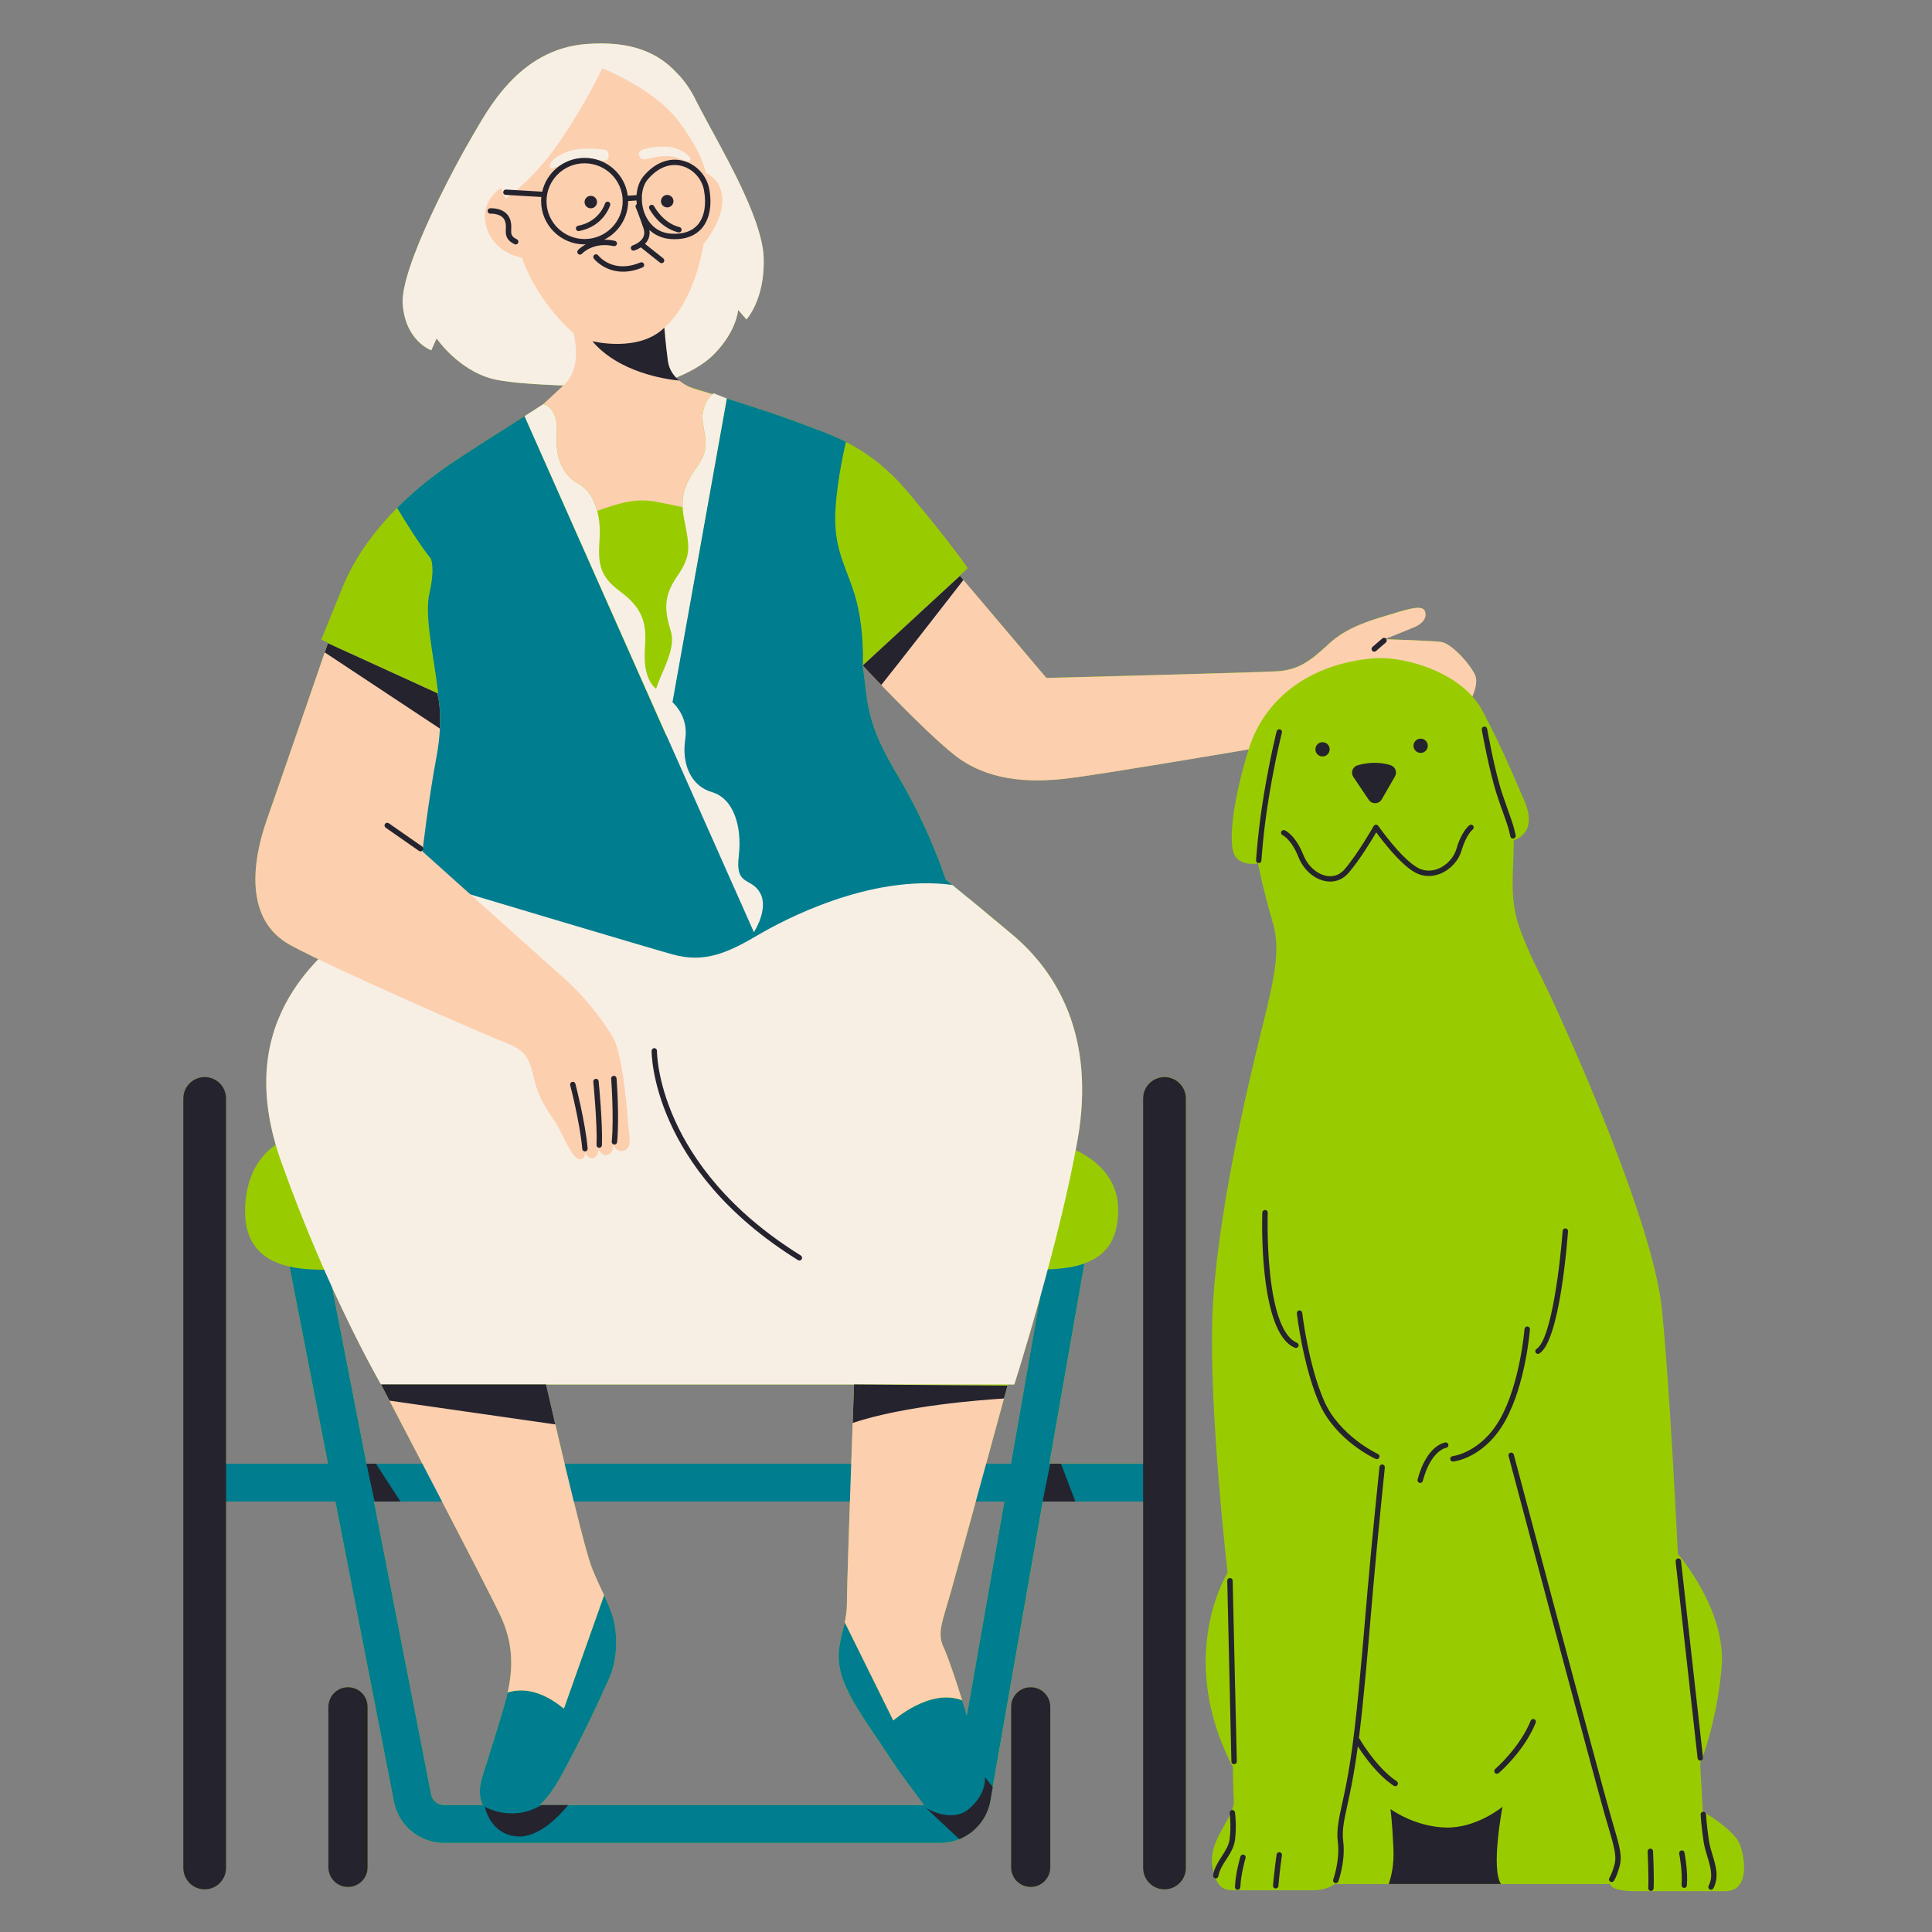 <svg xmlns="http://www.w3.org/2000/svg" xmlns:xlink="http://www.w3.org/1999/xlink" width="1080" zoomAndPan="magnify" viewBox="0 0 810 810" height="1080" preserveAspectRatio="xMidYMid meet" version="1.0"><rect x="0" y="0" width="810" height="810" fill="#808080" stroke="none"/><defs><clipPath id="id1"><path d="M 76.844 18 L 732 18 L 732 793 L 76.844 793 Z M 76.844 18 " clip-rule="nonzero"/></clipPath><clipPath id="id2"><path d="M 76.844 66 L 720 66 L 720 793 L 76.844 793 Z M 76.844 66 " clip-rule="nonzero"/></clipPath></defs><g clip-path="url(#id1)"><path fill="#99cc00" d="M 154.137 715.59 L 154.137 782.91 C 154.137 787.449 150.457 791.133 145.914 791.133 C 141.375 791.133 137.695 787.449 137.695 782.91 L 137.695 715.59 C 137.695 711.047 141.375 707.367 145.914 707.367 C 150.457 707.367 154.137 711.047 154.137 715.59 Z M 432.121 707.367 C 427.582 707.367 423.902 711.047 423.902 715.59 L 423.902 782.91 C 423.902 787.449 427.582 791.133 432.121 791.133 C 436.664 791.133 440.344 787.449 440.344 782.91 L 440.344 715.59 C 440.359 711.047 436.664 707.367 432.121 707.367 Z M 723.324 792.887 C 713.598 792.887 696.031 792.887 685.555 792.887 C 675.078 792.887 675.078 789.895 675.078 789.895 L 559.52 789.895 C 559.52 789.895 556.527 792.508 550.547 792.508 C 544.566 792.508 524.742 792.508 519.512 792.508 C 515.301 792.508 511.824 792.98 509.648 787.531 C 509.586 787.531 509.539 787.531 509.477 787.516 C 508.863 787.402 508.441 786.824 508.551 786.199 C 508.629 785.793 508.754 785.414 508.863 785.023 C 508.66 784.227 508.473 783.379 508.301 782.395 C 506.922 774.375 512.668 766.984 515.629 760.957 C 515.582 760.438 515.535 760.109 515.535 760.109 C 515.457 759.484 515.879 758.918 516.504 758.84 C 516.52 758.84 516.535 758.84 516.551 758.84 C 517.055 757.512 517.352 756.258 517.289 755.098 C 516.914 748.363 516.914 740.879 516.914 740.879 C 492.609 694.496 514.672 659.34 514.672 659.34 C 514.672 659.34 506.812 591.27 508.316 551.637 C 509.82 511.984 522.535 457.379 528.891 431.949 C 535.25 406.52 536.75 397.172 533.387 385.941 C 530.02 374.73 527.402 362 527.402 362 C 527.402 362 519.543 363.504 517.305 357.879 C 515.082 352.305 516.914 335.285 523.535 314.16 C 509.285 316.57 465.773 323.914 449.613 326.09 C 430.164 328.707 413.332 326.844 400.242 316.555 C 390.594 308.977 374.277 292.188 366.34 283.859 C 366.324 283.844 366.309 283.828 366.293 283.812 C 363.961 281.367 362.379 279.676 361.895 279.16 C 361.863 279.113 361.848 279.113 361.816 279.082 C 361.75 279.02 361.719 278.973 361.719 278.973 C 363.961 295.055 362.848 302.539 376.297 324.98 C 389.766 347.418 396.5 368.73 396.5 368.73 C 396.5 368.73 396.953 369.094 397.812 369.781 C 397.844 369.797 397.859 369.812 397.875 369.844 C 398.582 370.422 399.566 371.207 400.82 372.238 C 400.961 372.352 401.086 372.461 401.227 372.57 C 401.773 373.023 402.371 373.492 403.012 374.023 C 403.074 374.07 403.137 374.121 403.199 374.184 C 403.938 374.793 404.734 375.434 405.598 376.156 C 405.723 376.266 405.863 376.375 406.004 376.484 C 406.004 376.484 406.02 376.5 406.02 376.5 C 406.035 376.516 406.051 376.516 406.066 376.531 C 406.738 377.078 407.43 377.66 408.164 378.27 C 408.461 378.52 408.758 378.77 409.07 379.02 C 409.84 379.648 410.637 380.305 411.469 380.992 C 411.703 381.18 411.906 381.355 412.141 381.543 C 413.191 382.418 414.316 383.344 415.477 384.312 C 415.773 384.547 416.07 384.816 416.367 385.051 C 417.309 385.832 418.277 386.633 419.281 387.477 C 419.656 387.789 420.016 388.102 420.41 388.418 C 421.738 389.527 423.102 390.672 424.543 391.895 C 443.238 407.598 459.32 434.535 451.836 477.535 C 451.57 479.07 451.289 480.637 450.988 482.215 C 459.477 486.242 468.793 493.758 468.793 507.336 C 468.793 520.816 462.656 526.988 454.184 529.836 C 454.355 529.773 454.527 529.742 454.699 529.695 L 439.996 613.613 L 479.285 613.613 L 479.285 460.465 C 479.285 455.5 483.309 451.492 488.258 451.492 C 493.223 451.492 497.23 455.516 497.23 460.465 L 497.23 783.16 C 497.23 788.125 493.207 792.133 488.258 792.133 C 483.293 792.133 479.285 788.109 479.285 783.16 L 479.285 629.523 L 437.227 629.523 L 415.242 754.957 C 415.102 755.789 414.883 756.602 414.648 757.387 C 414.582 757.59 414.52 757.793 414.457 757.98 C 414.223 758.699 413.957 759.391 413.66 760.062 C 413.629 760.125 413.613 760.188 413.582 760.266 C 413.238 761.02 412.832 761.738 412.406 762.441 C 412.328 762.566 412.25 762.695 412.172 762.82 C 411.75 763.477 411.312 764.102 410.824 764.699 C 410.793 764.73 410.762 764.777 410.73 764.809 C 410.184 765.48 409.59 766.105 408.977 766.703 C 408.945 766.734 408.914 766.75 408.898 766.781 C 408.273 767.375 407.617 767.922 406.926 768.441 C 405.5 769.488 403.938 770.367 402.277 771.039 C 399.785 772.059 397.062 772.621 394.227 772.621 L 186.141 772.621 C 175.949 772.621 167.117 765.355 165.176 755.348 L 140.621 629.508 L 94.789 629.508 L 94.789 783.145 C 94.789 788.109 90.766 792.117 85.816 792.117 C 80.867 792.117 76.844 788.125 76.844 783.16 L 76.844 460.527 C 76.844 455.562 80.867 451.555 85.816 451.555 C 90.766 451.555 94.789 455.578 94.789 460.527 L 94.789 613.68 L 137.52 613.68 L 121.395 531.027 C 111.84 528.867 102.758 523.121 102.758 507.898 C 102.758 491.191 110.762 483.234 115.613 479.961 C 107.723 452.762 112.422 431.98 122.598 415.883 C 122.629 415.836 122.66 415.789 122.691 415.742 C 123.242 414.863 123.82 414.004 124.398 413.16 C 124.461 413.062 124.523 412.969 124.586 412.891 C 125.152 412.094 125.73 411.293 126.309 410.512 C 126.402 410.387 126.496 410.262 126.59 410.137 C 127.156 409.383 127.734 408.648 128.328 407.93 C 128.453 407.77 128.582 407.629 128.707 407.473 C 129.285 406.785 129.863 406.098 130.461 405.422 C 130.617 405.25 130.773 405.078 130.93 404.906 C 131.508 404.266 132.086 403.621 132.668 403.012 C 132.855 402.824 133.027 402.637 133.215 402.43 C 133.293 402.352 133.371 402.258 133.465 402.164 C 128.801 399.91 124.773 397.891 121.785 396.262 C 102.148 385.598 105.891 360.73 111.871 343.707 C 116.914 329.363 131.648 286.598 136.16 273.508 C 136.379 272.863 136.582 272.301 136.738 271.801 C 137.16 270.594 137.395 269.875 137.457 269.719 C 137.473 269.672 137.488 269.656 137.488 269.656 C 137.488 269.656 137.586 269.609 137.711 269.562 L 134.688 268.168 C 134.688 268.168 134.688 268.168 143.66 246.102 C 149.672 231.305 160.242 218.371 171.734 207.941 C 171.859 207.832 171.984 207.707 172.109 207.598 C 173.801 206.078 175.508 204.621 177.215 203.211 C 177.465 202.992 177.734 202.789 177.984 202.586 C 179.66 201.223 181.332 199.922 183.008 198.672 C 183.262 198.484 183.512 198.309 183.746 198.121 C 185.469 196.855 187.191 195.633 188.898 194.488 C 189.742 193.91 190.684 193.301 191.652 192.656 C 191.793 192.562 191.934 192.469 192.09 192.375 C 193.031 191.75 194.016 191.105 195.035 190.434 C 195.223 190.309 195.426 190.184 195.613 190.059 C 196.664 189.367 197.746 188.68 198.855 187.945 C 198.996 187.852 199.137 187.773 199.277 187.676 C 200.438 186.926 201.613 186.176 202.832 185.391 C 202.879 185.359 202.926 185.328 202.973 185.297 C 204.227 184.5 205.496 183.684 206.793 182.855 C 206.953 182.762 207.109 182.652 207.266 182.559 C 208.531 181.742 209.801 180.93 211.102 180.113 C 211.273 180.004 211.445 179.895 211.633 179.785 C 212.934 178.957 214.25 178.125 215.547 177.297 C 215.641 177.234 215.734 177.188 215.812 177.125 C 217.16 176.277 218.508 175.418 219.84 174.57 C 219.871 174.555 219.887 174.539 219.918 174.523 L 227.793 169.449 C 227.793 169.449 232.098 165.488 236.219 161.621 C 224.191 161.184 212.355 160.367 206.48 158.848 C 192.027 155.105 183.039 141.891 183.039 141.891 L 180.801 146.867 C 180.801 146.867 170.074 143.125 168.84 127.672 C 167.586 112.215 191.777 67.586 198.012 57.109 C 204.242 46.633 217.238 20.715 245.629 18.461 C 265.281 16.895 276.352 22.562 283.711 30.566 C 287.344 34.168 290.082 38.488 292.148 42.922 C 292.777 44.082 293.387 45.238 293.98 46.398 C 301.465 60.852 319.66 90.777 320.164 108.238 C 320.664 125.699 312.93 133.918 312.93 133.918 L 309.438 129.926 C 309.438 129.926 308.934 138.648 299.461 148.371 C 295.094 152.867 288.859 156.109 283.43 158.332 C 283.586 158.488 283.727 158.66 283.883 158.801 C 283.898 158.816 283.898 158.832 283.914 158.832 C 284.18 159.098 284.461 159.332 284.742 159.57 C 286.059 160.664 287.484 161.496 288.781 162.121 C 291.977 163.109 295.328 164.156 298.711 165.223 C 299.008 165.02 299.195 164.941 299.195 164.941 L 304.645 167.086 C 305.285 167.289 305.93 167.492 306.555 167.695 C 306.711 167.742 306.852 167.789 307.008 167.836 C 307.637 168.039 308.277 168.246 308.902 168.449 C 308.984 168.465 309.047 168.496 309.109 168.512 C 310.219 168.871 311.316 169.215 312.395 169.559 C 312.68 169.652 312.961 169.73 313.227 169.824 C 313.664 169.965 314.086 170.109 314.512 170.25 C 314.887 170.375 315.262 170.5 315.637 170.609 C 316.012 170.734 316.391 170.859 316.75 170.969 C 317.203 171.125 317.656 171.266 318.098 171.406 C 318.41 171.516 318.723 171.609 319.02 171.719 C 319.707 171.957 320.398 172.176 321.07 172.395 C 321.32 172.473 321.57 172.566 321.824 172.645 C 322.293 172.801 322.762 172.957 323.215 173.113 C 323.465 173.191 323.719 173.285 323.969 173.363 C 324.422 173.52 324.875 173.68 325.312 173.82 C 325.52 173.898 325.738 173.961 325.941 174.039 C 326.551 174.242 327.145 174.461 327.727 174.648 C 327.867 174.695 328.008 174.742 328.148 174.789 C 328.586 174.945 329.027 175.102 329.449 175.242 C 329.621 175.305 329.793 175.371 329.965 175.434 C 330.34 175.574 330.715 175.699 331.062 175.84 C 331.203 175.887 331.359 175.949 331.5 175.996 C 331.969 176.168 332.422 176.34 332.832 176.496 C 347.41 182.102 363.488 185.844 381.074 206.797 C 398.66 227.734 405.754 238.211 405.754 238.211 L 402.355 241.359 L 402.387 241.391 L 403.844 243.113 L 438.652 284.203 C 438.652 284.203 525.98 281.965 535.516 281.398 C 545.051 280.836 550.281 276.168 557.391 269.625 C 564.5 263.078 574.41 260.086 581.332 258.035 C 588.254 255.984 595.91 253.18 597.227 255.984 C 598.539 258.789 596.285 261.402 593.293 262.719 C 590.742 263.828 583.148 266.867 580.988 267.715 C 581.004 267.73 581.035 267.746 581.066 267.777 C 581.113 267.84 581.145 267.918 581.176 267.98 C 584.746 268.09 599.527 268.59 603.957 269.074 C 609 269.641 617.988 280.477 618.723 284.031 C 619.289 286.707 617.941 290.324 617.254 291.953 C 618.93 293.816 620.383 295.836 621.543 298.047 C 630.141 314.504 633.129 321.988 639.129 335.816 C 645.109 349.66 634.633 352.273 634.633 352.273 C 634.633 367.98 632.395 377.328 638 391.547 C 643.605 405.766 643.98 403.887 655.207 428.941 C 666.438 454 693.352 516.465 696.719 548.629 C 700.086 580.793 703.453 651.48 703.453 651.48 C 703.453 651.48 724.027 675.047 721.773 699.352 C 720.098 717.578 715.887 730.984 713.883 736.527 L 713.914 736.871 C 713.961 737.34 713.727 737.766 713.332 737.984 C 712.988 738.875 712.785 739.359 712.785 739.359 L 713.914 759.562 C 713.914 759.562 713.93 759.562 713.93 759.562 C 713.945 759.562 713.961 759.547 713.977 759.547 C 714.523 759.516 714.914 759.812 715.086 760.234 C 718.391 762.223 727.785 768.238 729.633 773.766 C 731.938 780.547 733.047 792.887 723.324 792.887 Z M 228.938 580.449 C 228.938 580.449 228.984 580.684 229.078 581.059 C 229.125 581.277 229.188 581.559 229.266 581.891 C 229.297 582.031 229.328 582.172 229.375 582.328 C 229.375 582.344 229.391 582.359 229.391 582.391 C 230.016 585.098 231.254 590.484 232.82 597.188 C 233.977 602.137 235.324 607.805 236.719 613.664 L 356.883 613.664 C 357.305 601.559 357.695 590.785 357.914 584.988 C 357.914 584.941 357.914 584.895 357.914 584.832 C 357.945 583.785 357.992 582.906 358.008 582.219 C 358.023 581.637 358.039 581.199 358.055 580.902 C 358.07 580.637 358.07 580.449 358.07 580.449 Z M 153.68 613.664 L 177.09 613.664 C 169.715 599.508 163.344 587.324 160.852 582.578 C 160.555 582 160.32 581.543 160.133 581.199 C 159.992 580.918 159.883 580.73 159.82 580.605 C 159.773 580.512 159.727 580.434 159.727 580.434 C 159.727 580.434 159.695 580.371 159.633 580.277 C 159.617 580.246 159.602 580.23 159.586 580.184 C 159.508 580.059 159.395 579.867 159.27 579.617 C 159.254 579.602 159.254 579.586 159.254 579.57 C 158.941 579.023 158.488 578.211 157.895 577.145 C 157.879 577.113 157.863 577.098 157.863 577.082 C 154.855 571.633 148.48 559.73 140.746 542.977 C 140.73 542.945 140.73 542.93 140.715 542.898 C 140.246 541.879 139.777 540.848 139.289 539.781 Z M 209.738 677.191 C 206.891 671.133 196.148 650.305 185.344 629.523 L 156.781 629.523 L 180.738 752.328 C 181.238 754.91 183.527 756.789 186.156 756.789 L 202.426 756.789 C 200.844 753.785 200.734 749.602 202.254 744.762 C 205.246 735.289 207.734 727.555 211.477 714.84 C 211.992 713.07 212.449 711.316 212.84 709.594 C 215.281 698.852 215.094 688.578 209.738 677.191 Z M 387.449 756.789 C 387.289 756.617 387.133 756.43 386.992 756.242 C 382.016 749.258 379.008 746.016 371.539 734.555 C 364.055 723.09 354.078 710.125 352.09 699.398 C 350.648 691.676 352.844 686.527 354.172 680.168 C 354.691 677.695 355.082 675.047 355.082 671.977 C 355.082 667.125 355.66 648.629 356.316 629.539 L 240.555 629.539 C 243.766 642.508 246.738 653.859 248.117 657.273 C 250.324 662.707 251.828 665.715 253.254 668.801 C 254.258 670.961 255.211 673.137 256.34 676.223 C 259.078 683.707 259.078 695.168 255.586 703.156 C 252.094 711.141 244.125 728.336 235.387 744.293 C 232.176 750.18 229.156 754.145 226.211 756.805 L 387.449 756.805 Z M 421.098 629.523 L 409.117 629.523 C 404.594 646.062 400.273 661.77 398.723 667.234 C 394.98 680.449 392.738 684.695 395.73 690.926 C 397.094 693.746 400.195 702.641 403.402 712.879 C 404.062 714.98 404.719 717.125 405.375 719.285 Z M 422.398 580.449 C 422.398 580.746 422.398 580.949 422.398 580.949 C 422.398 580.949 422.367 581.074 422.289 581.324 C 421.66 583.645 417.855 597.547 413.441 613.664 L 423.855 613.664 L 436.098 543.836 C 431.543 560.152 427.535 573.199 425.969 578.211 C 425.938 578.305 425.922 578.367 425.891 578.445 C 425.781 578.773 425.703 579.055 425.625 579.305 C 425.59 579.414 425.559 579.508 425.527 579.586 C 425.465 579.805 425.402 579.965 425.371 580.09 C 425.34 580.168 425.34 580.215 425.324 580.262 C 425.293 580.387 425.262 580.449 425.262 580.449 Z M 422.398 580.449 " fill-opacity="1" fill-rule="nonzero"/></g><path fill="#007d8f" d="M 180.566 234.125 C 175.871 228.328 169.605 218.121 166.504 212.922 C 173.676 205.703 181.477 199.5 188.914 194.473 C 196.367 189.445 208.531 181.68 219.934 174.492 L 279.293 308.41 L 304.691 167.07 C 316.23 170.734 327.32 174.367 332.91 176.512 C 339.812 179.176 347.062 181.43 354.66 185.281 C 353.203 191.5 351.574 199.875 350.617 209.18 C 348.629 228.629 353.609 234.609 358.102 248.578 C 362.598 262.547 361.719 279.004 361.719 279.004 C 363.961 295.086 362.848 302.57 376.297 325.012 C 389.766 347.449 396.5 368.762 396.5 368.762 C 396.5 368.762 399.707 371.332 406.066 376.562 L 384.535 397.672 L 358.102 408.148 C 358.102 408.148 327.68 414.629 307.246 415.633 C 286.793 416.633 267.848 407.16 261.867 407.645 C 255.883 408.148 250.402 394.18 250.402 394.18 L 171.578 374.262 L 171.562 373.992 C 174.32 372.238 176.684 370.738 178.672 369.469 C 178.672 369.469 174.586 356.801 179.062 337.852 C 183.559 318.902 175.695 310.793 173.207 301.82 C 172.691 299.957 174.898 298.562 174.336 296.777 L 183.684 290.605 C 181.977 275.168 177.797 258.566 180.066 248.594 C 182.555 237.617 180.566 234.125 180.566 234.125 Z M 483.23 629.523 L 437.18 629.523 L 415.195 754.957 C 413.395 765.199 404.547 772.637 394.148 772.637 L 186.141 772.637 C 175.949 772.637 167.117 765.371 165.176 755.363 L 140.621 629.523 L 91.797 629.523 L 91.797 613.68 L 137.52 613.68 L 121.395 531.027 C 126.859 532.266 132.496 532.344 136.676 532.344 C 136.926 532.344 137.332 532.344 137.805 532.344 L 153.664 613.68 L 423.855 613.68 L 438.117 532.25 C 443.945 532.062 449.723 531.496 454.652 529.758 L 439.949 613.68 L 483.215 613.68 L 483.215 629.523 Z M 421.098 629.523 L 156.781 629.523 L 180.738 752.328 C 181.238 754.91 183.527 756.789 186.156 756.789 L 202.426 756.789 C 200.844 753.785 200.734 749.602 202.254 744.762 C 205.246 735.289 207.734 727.555 211.477 714.84 C 211.992 713.07 212.449 711.316 212.84 709.594 C 217.535 708.043 225.805 707.602 236.406 716.34 L 253.27 668.785 C 254.273 670.945 255.227 673.121 256.355 676.207 C 259.094 683.691 259.094 695.152 255.602 703.141 C 252.109 711.125 244.141 728.32 235.402 744.277 C 232.191 750.164 229.172 754.129 226.227 756.789 L 387.449 756.789 C 387.289 756.617 387.133 756.43 386.992 756.242 C 382.016 749.258 379.008 746.016 371.539 734.555 C 364.055 723.09 354.078 710.125 352.09 699.398 C 350.648 691.676 352.844 686.527 354.172 680.168 L 374.527 721.336 C 374.527 721.336 389.844 707.617 403.387 712.879 C 404.047 714.98 404.703 717.125 405.359 719.285 Z M 421.098 629.523 " fill-opacity="1" fill-rule="nonzero"/><path fill="#f8efe4" d="M 451.82 477.598 C 444.336 520.613 425.262 580.449 425.262 580.449 L 159.742 580.449 C 159.742 580.449 137.68 542.68 117.855 486.945 C 98.031 431.215 129.441 400.93 157.5 382.969 C 167.164 376.781 173.941 372.461 178.672 369.453 C 201.551 376.312 270.824 397.043 282.035 400.16 C 295.5 403.902 305.223 399.41 317.938 391.941 C 327.711 386.191 364.461 366.32 399.285 371.02 C 403.324 374.309 411.734 381.199 424.527 391.941 C 443.223 407.66 459.305 434.598 451.82 477.598 Z M 227.809 169.418 L 219.934 174.492 L 316.074 390.828 C 316.074 390.828 322.434 381.102 318.691 374.371 C 314.949 367.637 308.215 371.754 309.719 359.039 C 311.223 346.324 307.48 334.734 298.492 332.105 C 289.52 329.488 285.777 320.141 287.281 310.039 C 288.312 303.039 285.574 298.016 281.941 294.352 L 304.707 167.07 L 299.258 164.926 C 299.258 164.926 296.27 166.051 294.766 172.41 C 293.262 178.766 298.883 185.875 293.262 194.098 C 287.656 202.32 284.664 206.812 286.902 218.043 C 289.145 229.27 289.895 232.996 283.914 241.609 C 277.93 250.207 278.684 256.188 281.297 264.801 C 283.555 272.191 276.961 282.355 275.066 288.852 C 270.902 285.062 269.789 279.348 270.445 270.406 C 271.199 260.305 268.582 254.324 259.973 247.965 C 251.359 241.609 250.625 236.379 251.375 225.902 C 252.125 215.426 248.758 206.078 242.402 202.711 C 236.047 199.344 232.68 192.234 233.43 181.398 C 234.164 170.547 227.809 169.418 227.809 169.418 Z M 180.816 146.867 L 183.055 141.891 C 183.055 141.891 192.027 155.105 206.496 158.848 C 220.965 162.59 271.824 162.09 271.824 162.09 C 271.824 162.09 290.02 158.098 299.492 148.371 C 308.969 138.648 309.469 129.926 309.469 129.926 L 312.961 133.918 C 312.961 133.918 320.695 125.695 320.195 108.238 C 319.691 90.777 301.496 60.867 294.012 46.398 C 293.418 45.238 292.809 44.078 292.18 42.922 C 290.113 38.488 287.375 34.184 283.742 30.566 C 276.383 22.562 265.312 16.91 245.66 18.461 C 217.254 20.699 204.242 46.633 198.012 57.109 C 191.777 67.586 167.586 112.215 168.84 127.672 C 170.09 143.125 180.816 146.867 180.816 146.867 Z M 180.816 146.867 " fill-opacity="1" fill-rule="nonzero"/><path fill="#fccfaf" d="M 617.332 291.984 C 606.59 279.973 586.625 275.043 575.617 276.012 C 549.547 278.316 530.363 292.469 523.629 313.785 C 523.582 313.926 523.551 314.051 523.504 314.191 C 509.254 316.602 465.742 323.945 449.582 326.121 C 430.133 328.738 413.301 326.875 400.211 316.586 C 387.117 306.297 361.688 279.004 361.688 279.004 L 402.449 241.422 L 438.73 284.25 C 438.73 284.25 526.059 282.012 535.594 281.445 C 545.129 280.883 550.359 276.215 557.469 269.672 C 564.578 263.125 574.488 260.133 581.41 258.082 C 588.332 256.031 595.988 253.227 597.305 256.031 C 598.617 258.836 596.363 261.449 593.375 262.766 C 590.383 264.078 580.469 267.996 580.469 267.996 C 580.469 267.996 598.98 268.559 604.035 269.121 C 609.078 269.688 618.066 280.523 618.801 284.078 C 619.367 286.738 618.02 290.355 617.332 291.984 Z M 256.793 434.598 C 251.312 425.562 243.703 416.461 235.855 409.539 C 228.012 402.621 177.137 356.988 177.137 356.988 C 177.137 356.988 179.566 335.676 182.93 317.715 C 186.297 299.77 183.309 290.59 183.309 290.59 L 137.488 269.656 C 137.488 269.656 117.855 326.688 111.871 343.707 C 105.891 360.73 102.148 385.598 121.785 396.262 C 141.422 406.926 204.43 434.219 212.48 437.398 C 220.512 440.578 221.828 443.383 224.066 452.918 C 226.305 462.453 232.098 468.812 234.164 472.742 C 236.219 476.672 240.148 485.645 242.762 486.023 C 245.379 486.398 245.379 483.031 245.379 483.031 C 245.379 483.031 246.316 486.211 248.742 485.457 C 251.172 484.707 250.797 481.715 250.797 481.715 C 250.797 481.715 252.297 485.082 254.914 484.145 C 257.527 483.203 256.965 479.836 256.965 479.836 C 256.965 479.836 258.469 483.391 261.457 482.453 C 264.449 481.512 264.262 478.332 263.699 474.418 C 263.148 470.504 261.711 442.691 256.793 434.598 Z M 422.398 580.949 L 358.07 580.449 C 358.07 580.449 355.082 660.984 355.082 671.945 C 355.082 675.016 354.691 677.664 354.172 680.137 L 374.527 721.305 C 374.527 721.305 389.844 707.586 403.387 712.848 C 400.18 702.594 397.078 693.715 395.715 690.895 C 392.723 684.664 394.965 680.418 398.707 667.203 C 402.449 654 422.398 580.949 422.398 580.949 Z M 228.938 580.449 L 159.742 580.449 C 159.742 580.449 203.492 663.977 209.723 677.191 C 215.094 688.578 215.266 698.836 212.84 709.594 C 217.535 708.043 225.805 707.602 236.406 716.34 L 253.27 668.785 C 251.844 665.699 250.324 662.691 248.133 657.258 C 244.391 648.02 228.938 580.449 228.938 580.449 Z M 278.543 137.379 C 278.543 137.379 279.043 144.238 280.047 151.473 C 281.047 158.707 288.141 162.199 291.633 163.188 C 293.215 163.641 296.047 164.484 298.664 165.27 C 297.723 165.926 295.844 167.758 294.75 172.41 C 293.246 178.766 298.867 185.875 293.246 194.098 C 288.641 200.863 285.809 205.105 286.184 212.621 C 282.598 211.84 278.465 210.98 274.801 210.305 C 266.078 208.707 258.906 211.23 250.34 214.172 C 248.918 208.895 246.191 204.715 242.387 202.695 C 236.031 199.328 232.664 192.219 233.414 181.383 C 234.164 170.531 227.809 169.418 227.809 169.418 C 227.809 169.418 232.43 165.176 236.656 161.199 C 240.898 157.203 241.512 151.223 241.512 147.855 C 241.512 144.488 240.508 139.758 240.508 139.758 C 240.508 139.758 225.555 127.293 218.82 107.973 C 218.82 107.973 207.547 106.531 204.055 95.57 C 200.562 84.59 209.973 78.797 209.973 78.797 L 212.086 83.23 C 212.086 83.23 223.863 75.367 235.09 58.738 C 246.316 42.09 252.488 28.625 252.488 28.625 C 252.488 28.625 273.984 37.035 284.273 50.5 C 293.793 62.965 295.719 71.234 295.953 72.406 C 295.969 72.504 295.984 72.566 295.984 72.566 C 295.984 72.566 303.094 75.18 302.844 84.402 C 302.594 93.625 294.984 102.223 294.984 102.223 C 294.984 102.223 291.633 126.043 278.543 137.379 Z M 254.176 63.027 C 252.863 62.465 245.016 61.711 239.773 63.027 C 234.543 64.344 229.859 67.711 230.613 70.137 C 231.16 71.906 237.344 67.336 242.762 66.582 C 248.18 65.832 253.238 68.086 254.352 67.145 C 255.477 66.207 255.477 63.574 254.176 63.027 Z M 279.984 65.457 C 285.777 65.645 288.016 68.82 289.332 67.32 C 290.645 65.816 285.023 61.711 279.418 61.523 C 273.812 61.336 269.695 62.277 268.379 63.387 C 267.348 64.281 267.816 65.629 268.945 66.566 C 270.07 67.508 274.172 65.266 279.984 65.457 Z M 279.984 65.457 " fill-opacity="1" fill-rule="nonzero"/><g clip-path="url(#id2)"><path fill="#24232e" d="M 277.117 84.34 C 277.117 82.898 278.293 81.727 279.73 81.727 C 281.172 81.727 282.348 82.898 282.348 84.34 C 282.348 85.781 281.172 86.957 279.73 86.957 C 278.277 86.957 277.117 85.781 277.117 84.34 Z M 247.695 87.332 C 249.137 87.332 250.309 86.156 250.309 84.715 C 250.309 83.277 249.137 82.102 247.695 82.102 C 246.254 82.102 245.078 83.277 245.078 84.715 C 245.078 86.156 246.238 87.332 247.695 87.332 Z M 268.504 110.039 C 256.98 114.859 251.016 107.344 250.766 107.031 C 250.387 106.547 249.684 106.453 249.184 106.828 C 248.68 107.203 248.586 107.906 248.965 108.41 C 249.012 108.488 253.254 113.906 261.207 113.906 C 263.605 113.906 266.328 113.422 269.383 112.137 C 269.961 111.902 270.227 111.227 269.992 110.648 C 269.742 110.07 269.086 109.805 268.504 110.039 Z M 210.977 80.535 C 211.008 79.91 211.57 79.422 212.164 79.469 L 227.324 80.363 C 229.156 72.266 236.422 66.191 245.109 66.191 C 254.398 66.191 262.07 73.129 263.195 82.07 L 266.875 81.805 C 267.113 78.75 268.082 75.914 269.773 73.895 C 274.488 68.242 280.547 65.879 286.371 67.398 C 291.898 68.836 296.332 73.613 297.363 79.281 C 298.617 86.047 297.457 92.062 294.168 95.789 C 291.539 98.777 287.734 100.281 282.832 100.281 C 282.363 100.281 281.895 100.266 281.406 100.234 C 277.867 100.031 274.738 98.699 272.277 96.445 C 272.5 97.918 272.293 99.297 271.652 100.562 C 271.324 101.207 270.887 101.754 270.43 102.238 L 278.074 108.316 C 278.559 108.707 278.637 109.41 278.262 109.914 C 278.043 110.195 277.711 110.336 277.367 110.336 C 277.117 110.336 276.867 110.258 276.664 110.086 L 268.66 103.711 C 267.285 104.605 266.016 105.012 265.922 105.043 C 265.812 105.074 265.703 105.09 265.594 105.09 C 265.105 105.09 264.652 104.777 264.512 104.289 C 264.324 103.695 264.668 103.07 265.266 102.883 C 265.297 102.867 268.441 101.879 269.648 99.516 C 270.227 98.371 270.273 97.086 269.758 95.602 C 267.566 89.258 266.562 86.988 266.547 86.957 C 266.312 86.438 266.516 85.859 266.984 85.562 C 266.922 85.062 266.859 84.543 266.828 84.043 L 263.352 84.293 C 263.352 84.293 263.352 84.309 263.352 84.309 C 263.352 91.387 259.25 97.512 253.301 100.5 C 254.68 100.484 256.168 100.609 257.777 100.973 C 258.391 101.113 258.781 101.707 258.641 102.316 C 258.5 102.93 257.906 103.305 257.293 103.18 C 248.68 101.285 244.031 106.328 243.984 106.391 C 243.766 106.641 243.453 106.766 243.137 106.766 C 242.871 106.766 242.59 106.672 242.387 106.469 C 241.918 106.043 241.887 105.34 242.309 104.871 C 242.402 104.762 243.531 103.555 245.598 102.441 C 245.441 102.441 245.285 102.473 245.109 102.473 C 235.059 102.473 226.867 94.332 226.867 84.324 C 226.867 83.746 226.898 83.168 226.965 82.586 L 212.039 81.711 C 211.414 81.695 210.93 81.16 210.977 80.535 Z M 269.086 82.555 C 269.102 82.617 269.133 82.695 269.148 82.758 C 269.164 82.914 269.133 83.07 269.086 83.215 C 269.086 85.484 269.523 87.848 270.477 90.023 C 271.699 92.828 274.754 97.605 281.547 97.98 C 286.387 98.246 290.082 97.008 292.477 94.285 C 295.297 91.074 296.27 85.766 295.141 79.676 C 294.246 74.867 290.488 70.797 285.793 69.574 C 280.766 68.258 275.691 70.309 271.496 75.336 C 269.992 77.152 269.195 79.754 269.086 82.555 Z M 229.125 84.34 C 229.125 93.094 236.297 100.219 245.094 100.219 C 253.895 100.219 261.066 93.094 261.066 84.34 C 261.066 75.586 253.895 68.461 245.094 68.461 C 236.297 68.461 229.125 75.586 229.125 84.34 Z M 284.773 159.57 C 282.488 157.676 280.531 155.027 280.031 151.473 C 279.027 144.238 278.527 137.379 278.527 137.379 C 267.738 147.98 248.352 143.047 248.352 143.047 C 259.391 156.125 278.887 158.988 284.773 159.57 Z M 205.637 89.586 C 205.684 89.57 210.285 89.32 211.633 92.453 C 212.164 93.688 212.117 94.801 212.07 95.992 C 211.992 98.121 211.898 100.531 215.734 102.379 C 215.891 102.457 216.066 102.488 216.223 102.488 C 216.645 102.488 217.051 102.254 217.238 101.848 C 217.504 101.285 217.27 100.609 216.707 100.328 C 214.219 99.125 214.25 98.043 214.328 96.07 C 214.375 94.816 214.438 93.25 213.699 91.559 C 211.727 86.941 205.73 87.301 205.48 87.316 C 204.852 87.363 204.383 87.895 204.43 88.523 C 204.461 89.148 205.023 89.617 205.637 89.586 Z M 284.383 97.418 C 284.477 97.434 284.57 97.449 284.648 97.449 C 285.164 97.449 285.621 97.102 285.746 96.586 C 285.887 95.977 285.527 95.363 284.914 95.223 C 277.867 93.5 274.281 86.531 274.25 86.469 C 273.969 85.906 273.297 85.688 272.734 85.969 C 272.168 86.25 271.949 86.926 272.23 87.488 C 272.387 87.785 276.305 95.441 284.383 97.418 Z M 242.574 96.883 C 242.652 96.883 242.715 96.883 242.793 96.867 C 253.082 94.895 255.711 86.344 255.82 85.984 C 255.992 85.391 255.648 84.762 255.055 84.574 C 254.461 84.402 253.832 84.73 253.645 85.344 C 253.551 85.656 251.25 92.938 242.355 94.66 C 241.746 94.785 241.336 95.363 241.461 95.992 C 241.574 96.508 242.043 96.883 242.574 96.883 Z M 176.324 356.941 C 176.684 356.941 177.027 356.77 177.246 356.457 C 177.605 355.938 177.48 355.234 176.965 354.875 L 162.996 345.148 C 162.48 344.789 161.777 344.914 161.418 345.43 C 161.055 345.949 161.18 346.652 161.699 347.012 L 175.664 356.738 C 175.871 356.863 176.105 356.941 176.324 356.941 Z M 239.867 453.574 C 239.254 453.73 238.895 454.359 239.051 454.953 C 239.098 455.109 243.152 470.691 244.125 481.699 C 244.172 482.293 244.672 482.734 245.254 482.734 C 245.285 482.734 245.316 482.734 245.348 482.734 C 245.973 482.672 246.426 482.121 246.379 481.512 C 245.395 470.332 241.273 454.562 241.242 454.391 C 241.086 453.777 240.461 453.402 239.867 453.574 Z M 249.762 452.293 C 249.137 452.355 248.68 452.902 248.742 453.527 C 248.758 453.699 250.48 471.379 250.105 480.039 C 250.074 480.668 250.559 481.199 251.188 481.215 C 251.203 481.215 251.219 481.215 251.234 481.215 C 251.828 481.215 252.344 480.746 252.359 480.133 C 252.738 471.301 251.062 454.031 250.984 453.293 C 250.938 452.684 250.387 452.262 249.762 452.293 Z M 257.262 451.039 C 256.637 451.086 256.168 451.633 256.23 452.262 C 256.246 452.418 257.449 468.25 256.48 478.613 C 256.418 479.242 256.871 479.789 257.496 479.852 C 257.527 479.852 257.574 479.852 257.605 479.852 C 258.188 479.852 258.672 479.414 258.734 478.82 C 259.738 468.25 258.5 452.23 258.484 452.07 C 258.438 451.461 257.887 450.992 257.262 451.039 Z M 403.922 243.145 L 402.465 241.422 L 361.703 279.004 C 361.703 279.004 364.836 282.371 369.473 287.18 C 374.906 280.508 403.262 243.988 403.922 243.145 Z M 183.434 291.078 C 183.387 290.922 183.355 290.766 183.309 290.605 L 137.488 269.672 C 137.488 269.672 137.004 271.078 136.16 273.523 L 184.418 305.453 C 184.84 297.34 183.809 292.52 183.434 291.078 Z M 576.164 273.227 C 576.43 273.227 576.695 273.133 576.898 272.941 L 581.02 269.387 C 581.488 268.98 581.535 268.262 581.129 267.793 C 580.723 267.305 580 267.273 579.531 267.684 L 575.414 271.238 C 574.941 271.645 574.895 272.363 575.305 272.832 C 575.539 273.086 575.852 273.227 576.164 273.227 Z M 595.613 315.664 C 597.273 315.664 598.602 314.316 598.602 312.672 C 598.602 311.012 597.258 309.68 595.613 309.68 C 593.953 309.68 592.621 311.027 592.621 312.672 C 592.621 314.316 593.969 315.664 595.613 315.664 Z M 554.477 317.148 C 556.137 317.148 557.469 315.805 557.469 314.16 C 557.469 312.516 556.121 311.168 554.477 311.168 C 552.816 311.168 551.488 312.516 551.488 314.16 C 551.488 315.805 552.832 317.148 554.477 317.148 Z M 573.863 335.332 C 575.195 337.305 578.121 337.195 579.297 335.145 L 584.855 325.496 C 585.887 323.711 584.98 321.441 583.008 320.812 C 577.684 319.109 572.547 319.891 569.164 320.859 C 567.066 321.457 566.191 323.93 567.395 325.73 Z M 537.16 348.719 C 536.926 349.301 537.207 349.957 537.785 350.191 C 537.816 350.207 541.355 351.742 544.441 359.461 C 546.539 364.723 551.047 368.637 555.918 369.453 C 556.527 369.547 557.125 369.609 557.703 369.609 C 560.664 369.609 563.34 368.34 565.406 365.945 C 570.012 360.59 575.004 352.367 576.996 348.969 C 579.656 352.602 586.891 362.047 592.965 365.617 C 596.223 367.543 600.059 367.793 603.754 366.336 C 608.062 364.629 611.52 360.871 612.773 356.551 C 614.668 350.02 617.363 347.828 617.426 347.781 C 617.91 347.402 618.02 346.699 617.645 346.199 C 617.27 345.699 616.562 345.602 616.062 345.98 C 615.922 346.074 612.742 348.531 610.613 355.922 C 609.562 359.539 606.559 362.797 602.926 364.238 C 599.902 365.445 596.785 365.242 594.125 363.676 C 587.125 359.555 577.934 346.371 577.84 346.246 C 577.621 345.934 577.23 345.73 576.852 345.762 C 576.461 345.777 576.117 345.996 575.914 346.34 C 575.852 346.449 569.352 357.91 563.699 364.488 C 561.227 367.371 558.297 367.574 556.293 367.246 C 552.254 366.57 548.324 363.109 546.539 358.648 C 543.031 349.879 538.773 348.172 538.598 348.094 C 538.035 347.859 537.395 348.141 537.16 348.719 Z M 537.441 307.16 C 537.598 306.547 537.223 305.938 536.625 305.781 C 536.016 305.625 535.406 306 535.25 306.594 C 535.219 306.707 532.586 317.102 529.988 332.496 C 527.387 347.906 526.621 360.543 526.605 360.668 C 526.574 361.293 527.043 361.828 527.668 361.859 C 527.684 361.859 527.719 361.859 527.734 361.859 C 528.328 361.859 528.828 361.387 528.859 360.793 C 528.859 360.668 529.629 348.141 532.211 332.855 C 534.793 317.574 537.41 307.254 537.441 307.16 Z M 630.391 341.312 C 631.848 345.445 632.598 347.516 633.223 350.66 C 633.332 351.195 633.805 351.57 634.336 351.57 C 634.414 351.57 634.492 351.57 634.555 351.555 C 635.164 351.43 635.574 350.832 635.449 350.223 C 634.789 346.918 634.039 344.789 632.535 340.562 C 631.863 338.668 631.031 336.332 629.984 333.246 C 626.68 323.539 623.516 305.734 623.484 305.547 C 623.375 304.938 622.781 304.512 622.168 304.621 C 621.559 304.73 621.137 305.312 621.246 305.938 C 621.371 306.672 624.473 324.086 627.836 333.969 C 628.871 337.07 629.699 339.418 630.391 341.312 Z M 644.797 567.625 C 645 567.625 645.219 567.562 645.406 567.449 C 653.879 562.062 657.055 520.895 657.402 516.215 C 657.449 515.586 656.977 515.055 656.352 515.008 C 655.742 514.961 655.191 515.43 655.145 516.059 C 654.254 528.445 650.559 561.5 644.199 565.555 C 643.668 565.887 643.512 566.59 643.855 567.121 C 644.059 567.434 644.422 567.625 644.797 567.625 Z M 609.031 610.5 C 608.406 610.562 607.969 611.125 608.016 611.734 C 608.078 612.316 608.562 612.754 609.141 612.754 C 609.172 612.754 609.219 612.754 609.25 612.754 C 609.785 612.707 622.402 611.266 631.062 595.715 C 639.566 580.465 641.352 558.289 641.43 557.352 C 641.477 556.723 641.008 556.176 640.379 556.129 C 639.801 556.082 639.207 556.551 639.16 557.18 C 639.145 557.398 637.328 579.805 629.074 594.621 C 621.043 609.074 609.141 610.484 609.031 610.5 Z M 543.75 562.957 C 538.145 560.688 534.246 550.617 532.461 533.863 C 531.082 520.941 531.492 508.57 531.508 508.445 C 531.523 507.82 531.035 507.305 530.41 507.273 C 529.785 507.32 529.266 507.742 529.234 508.367 C 529.156 510.418 527.637 558.855 542.906 565.055 C 543.047 565.117 543.188 565.133 543.328 565.133 C 543.781 565.133 544.207 564.867 544.379 564.43 C 544.613 563.848 544.332 563.176 543.75 562.957 Z M 576.758 611.656 C 576.918 611.719 577.074 611.75 577.23 611.75 C 577.652 611.75 578.074 611.5 578.262 611.094 C 578.527 610.531 578.262 609.855 577.699 609.59 C 577.543 609.512 561.555 602.09 555.09 587.23 C 548.512 572.102 545.977 550.617 545.961 550.398 C 545.879 549.773 545.285 549.332 544.707 549.395 C 544.082 549.473 543.641 550.039 543.703 550.648 C 543.734 550.867 546.289 572.68 553.02 588.121 C 559.832 603.812 576.07 611.344 576.758 611.656 Z M 594.328 620.301 C 594.172 620.914 594.531 621.523 595.125 621.695 C 595.223 621.727 595.316 621.727 595.426 621.727 C 595.926 621.727 596.379 621.398 596.52 620.883 C 599.949 608.07 606.152 607.023 606.277 607.008 C 606.887 606.93 607.34 606.379 607.262 605.754 C 607.199 605.129 606.637 604.688 606.008 604.754 C 605.711 604.801 598.227 605.754 594.328 620.301 Z M 675.047 760.406 C 671.352 747.848 635.039 611.219 634.664 609.84 C 634.508 609.23 633.914 608.871 633.27 609.043 C 632.66 609.199 632.316 609.824 632.473 610.438 C 632.832 611.812 669.176 748.477 672.871 761.066 L 673.781 764.148 C 676.785 774.297 677.898 778.086 676.848 781.875 C 675.723 785.949 674.812 787.199 674.812 787.199 C 674.422 787.688 674.5 788.406 674.984 788.797 C 675.188 788.969 675.441 789.047 675.691 789.047 C 676.02 789.047 676.348 788.906 676.566 788.625 C 676.676 788.484 677.742 787.059 679.008 782.488 C 680.23 778.07 679.059 774.109 675.926 763.508 Z M 718 777.789 C 717.406 775.832 716.777 773.797 716.48 771.777 C 715.512 765.184 715.242 760.703 715.242 760.656 C 715.211 760.031 714.758 759.547 714.055 759.594 C 713.426 759.625 712.957 760.156 712.988 760.781 C 713.004 760.973 713.254 765.402 714.242 772.105 C 714.57 774.297 715.211 776.395 715.84 778.445 C 717.137 782.707 718.375 786.746 716.355 790.629 C 716.059 791.18 716.277 791.867 716.84 792.148 C 717.012 792.242 717.184 792.273 717.359 792.273 C 717.766 792.273 718.156 792.055 718.359 791.664 C 720.801 786.965 719.363 782.301 718 777.789 Z M 517.398 739.66 C 517.414 739.66 517.414 739.66 517.43 739.66 C 518.055 739.645 518.539 739.125 518.539 738.5 L 516.805 662.707 C 516.789 662.082 516.332 661.598 515.645 661.598 C 515.02 661.613 514.531 662.129 514.531 662.754 L 516.27 738.547 C 516.27 739.172 516.773 739.66 517.398 739.66 Z M 517.773 759.828 C 517.695 759.203 517.102 758.777 516.504 758.855 C 515.879 758.934 515.457 759.516 515.535 760.125 C 515.535 760.172 516.254 765.543 515.535 771.039 C 515.191 773.719 513.734 775.957 512.215 778.336 C 510.68 780.719 509.098 783.176 508.566 786.199 C 508.457 786.809 508.863 787.402 509.492 787.516 C 509.555 787.531 509.617 787.531 509.695 787.531 C 510.227 787.531 510.711 787.137 510.805 786.59 C 511.258 784.008 512.652 781.844 514.125 779.559 C 515.723 777.086 517.383 774.516 517.789 771.32 C 518.523 765.527 517.805 760.047 517.773 759.828 Z M 521.469 777.602 C 520.859 777.398 520.23 777.742 520.059 778.352 C 519.98 778.621 518.023 785.039 517.758 791.117 C 517.727 791.742 518.211 792.273 518.84 792.289 C 518.855 792.289 518.871 792.289 518.887 792.289 C 519.496 792.289 519.996 791.82 520.012 791.211 C 520.246 785.445 522.188 779.09 522.203 779.027 C 522.395 778.414 522.062 777.773 521.469 777.602 Z M 536.5 776.551 C 535.891 776.473 535.312 776.898 535.219 777.508 C 535.203 777.57 534.215 784.586 533.715 790.535 C 533.668 791.164 534.121 791.711 534.746 791.758 C 534.777 791.758 534.809 791.758 534.84 791.758 C 535.422 791.758 535.922 791.305 535.969 790.723 C 536.453 784.836 537.441 777.898 537.457 777.82 C 537.551 777.227 537.129 776.645 536.5 776.551 Z M 691.867 775.047 C 691.238 775.082 690.754 775.613 690.785 776.238 C 690.785 776.348 691.27 786.715 691.035 791.586 C 691.004 792.211 691.488 792.742 692.102 792.773 C 692.117 792.773 692.148 792.773 692.164 792.773 C 692.758 792.773 693.258 792.305 693.289 791.695 C 693.539 786.715 693.07 776.551 693.039 776.129 C 693.023 775.504 692.477 774.969 691.867 775.047 Z M 704.91 775.816 C 704.297 775.941 703.891 776.535 704.016 777.148 C 704.031 777.227 705.473 784.539 704.988 790.301 C 704.941 790.926 705.395 791.477 706.02 791.523 C 706.051 791.523 706.082 791.523 706.113 791.523 C 706.695 791.523 707.195 791.07 707.242 790.488 C 707.742 784.414 706.285 777.023 706.223 776.707 C 706.113 776.098 705.52 775.691 704.91 775.816 Z M 606.023 766.203 C 592.934 765.824 582.961 758.465 582.961 758.465 C 582.961 758.465 583.711 763.695 584.211 775.176 C 584.496 781.781 583.305 786.809 582.223 789.879 L 629.293 789.879 C 624.941 783.301 629.938 757.48 629.938 757.48 C 629.938 757.48 619.117 766.578 606.023 766.203 Z M 643.23 720.773 C 642.652 720.539 641.992 720.82 641.758 721.398 C 637.188 732.723 626.961 741.57 626.867 741.664 C 626.398 742.07 626.336 742.789 626.742 743.262 C 626.961 743.527 627.289 743.652 627.602 743.652 C 627.867 743.652 628.121 743.559 628.34 743.387 C 628.777 743.008 639.082 734.098 643.855 722.262 C 644.09 721.664 643.809 721.008 643.23 720.773 Z M 584.34 748.695 C 584.527 748.82 584.746 748.883 584.965 748.883 C 585.324 748.883 585.684 748.711 585.902 748.379 C 586.25 747.863 586.109 747.16 585.59 746.816 C 576.949 741.051 570.059 729.121 569.996 728.996 C 569.934 728.867 569.84 728.773 569.73 728.695 C 571.656 713.383 573.25 694.605 574.691 677.664 L 575.617 666.824 C 577.59 644.168 580.582 615.527 580.598 615.227 C 580.66 614.602 580.203 614.055 579.594 613.992 C 578.984 613.93 578.418 614.383 578.355 614.992 C 578.324 615.273 575.336 643.934 573.363 666.621 L 572.438 677.457 C 570.668 698.176 568.68 721.648 566.145 738.094 C 564.953 745.875 563.715 751.559 562.715 756.133 C 561.242 762.898 560.27 767.359 560.898 772.324 C 561.852 779.918 558.988 787.922 558.973 788 C 558.754 788.594 559.066 789.234 559.645 789.457 C 559.77 789.504 559.91 789.52 560.035 789.52 C 560.504 789.52 560.93 789.234 561.102 788.766 C 561.227 788.422 564.168 780.184 563.152 772.027 C 562.574 767.438 563.465 763.367 564.938 756.602 C 565.938 751.996 567.176 746.281 568.383 738.438 C 568.695 736.434 568.992 734.336 569.273 732.141 C 571.703 735.945 577.371 744.059 584.34 748.695 Z M 713.992 736.902 L 704.77 654.375 C 704.707 653.75 704.125 653.312 703.516 653.375 C 702.891 653.453 702.449 654 702.512 654.629 L 711.734 737.152 C 711.797 737.73 712.285 738.156 712.863 738.156 C 712.91 738.156 712.957 738.156 712.988 738.156 C 713.598 738.094 714.055 737.527 713.992 736.902 Z M 335.742 526.375 C 275.238 488.809 275.441 441.062 275.441 440.594 C 275.457 439.969 274.957 439.449 274.332 439.434 C 274.332 439.434 274.316 439.434 274.316 439.434 C 273.703 439.434 273.203 439.922 273.188 440.547 C 273.172 441.031 272.891 490 334.555 528.301 C 334.742 528.41 334.945 528.477 335.148 528.477 C 335.523 528.477 335.898 528.285 336.117 527.941 C 336.434 527.41 336.273 526.707 335.742 526.375 Z M 357.492 596.578 C 379.211 589.328 411.156 586.93 420.926 586.336 C 421.848 582.953 422.398 580.934 422.398 580.934 L 358.07 580.434 C 358.07 580.449 357.836 586.996 357.492 596.578 Z M 163.281 587.215 L 232.82 597.188 C 231.254 590.484 230 585.113 229.391 582.391 C 229.391 582.375 229.375 582.359 229.375 582.328 C 229.344 582.172 229.312 582.031 229.266 581.891 C 229.109 581.215 229 580.762 228.969 580.559 C 228.953 580.512 228.938 580.434 228.938 580.434 L 159.742 580.434 C 159.742 580.449 161.07 583 163.281 587.215 Z M 488.227 451.555 C 483.262 451.555 479.254 455.578 479.254 460.527 L 479.254 783.16 C 479.254 788.125 483.277 792.133 488.227 792.133 C 493.191 792.133 497.199 788.109 497.199 783.16 L 497.199 460.527 C 497.199 455.562 493.176 451.555 488.227 451.555 Z M 85.816 451.555 C 80.852 451.555 76.844 455.578 76.844 460.527 L 76.844 783.16 C 76.844 788.125 80.867 792.133 85.816 792.133 C 90.766 792.133 94.789 788.109 94.789 783.16 L 94.789 460.527 C 94.789 455.562 90.781 451.555 85.816 451.555 Z M 432.121 707.367 C 427.582 707.367 423.902 711.047 423.902 715.59 L 423.902 782.91 C 423.902 787.449 427.582 791.133 432.121 791.133 C 436.664 791.133 440.344 787.449 440.344 782.91 L 440.344 715.59 C 440.359 711.047 436.664 707.367 432.121 707.367 Z M 145.898 707.367 C 141.359 707.367 137.68 711.047 137.68 715.59 L 137.68 782.91 C 137.68 787.449 141.359 791.133 145.898 791.133 C 150.441 791.133 154.121 787.449 154.121 782.91 L 154.121 715.59 C 154.137 711.047 150.457 707.367 145.898 707.367 Z M 226.18 757.227 C 214.219 763.961 203.242 757.48 203.242 757.48 C 203.242 757.48 205.48 769.191 216.957 769.945 C 226.18 770.539 235.074 760.672 238.207 756.773 L 227.027 756.773 C 226.742 756.93 226.477 757.07 226.18 757.227 Z M 406.441 758.23 C 398.957 764.715 388.246 757.98 388.246 757.98 C 388.246 757.98 395.965 765.324 402.215 771.055 C 408.852 768.363 413.91 762.41 415.211 754.957 L 416.211 749.211 L 412.926 745.016 C 412.926 745.016 413.926 751.746 406.441 758.23 Z M 440.297 613.664 L 437.133 629.508 L 450.863 629.508 L 444.805 613.664 Z M 153.648 613.664 L 157.047 629.508 L 167.867 629.508 L 157.625 613.664 Z M 153.648 613.664 " fill-opacity="1" fill-rule="nonzero"/></g></svg>